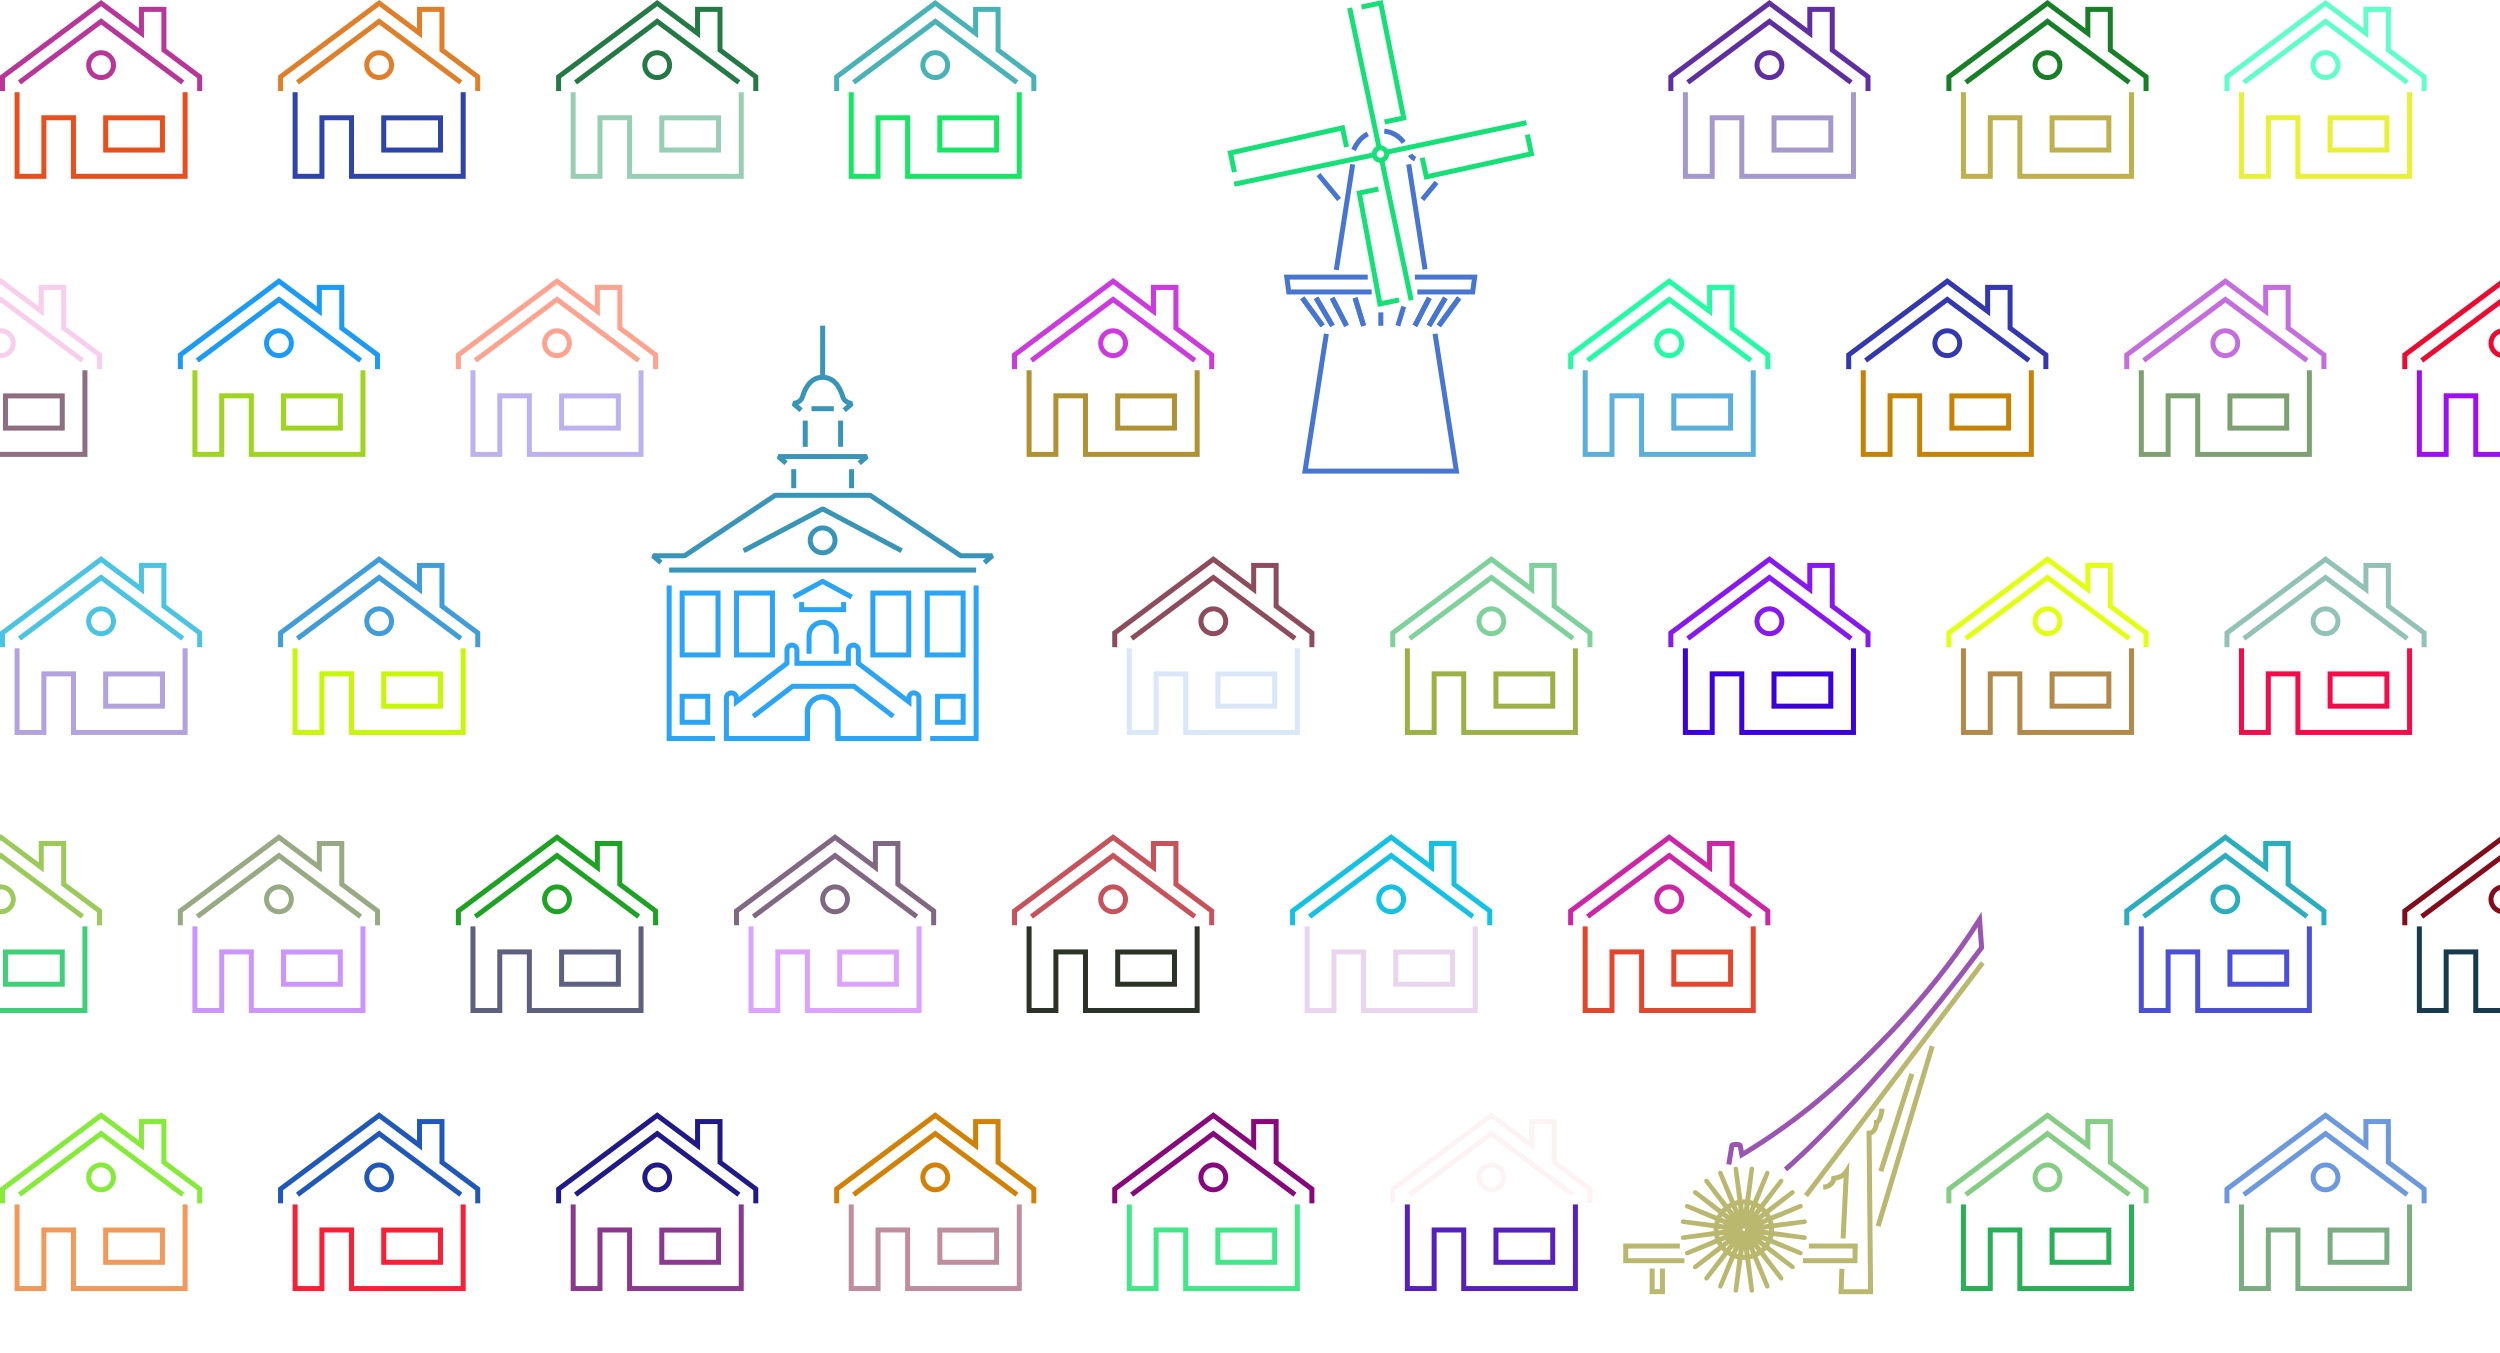 <?xml version="1.0" encoding="utf-8"?>
<!DOCTYPE svg PUBLIC "-//W3C//DTD SVG 1.1//EN" "http://www.w3.org/Graphics/SVG/1.1/DTD/svg11.dtd">









<svg xmlns="http://www.w3.org/2000/svg" width="998" height="540">
    <defs>
        <g id="roof">
    <polyline fill="none" stroke="currentColor" stroke-width="2" stroke-miterlimit="10" points="6.809,36.813 6.809,70.389 17.512,70.389 17.512,47.004 29.324,47.004 29.324,70.389 73.9,70.389 73.9,36.813"/>
    <rect x="42.187" y="47.042" fill="none" stroke="currentColor" stroke-width="2" stroke-miterlimit="10" width="22.664" height="12.859"/>
</g>
<g id="body">
    <polyline fill="none" stroke="currentColor" stroke-width="2" stroke-miterlimit="10" points="79.708,36.365 79.708,30.656 65.431,19.987 65.431,3.73 56.466,3.73 56.466,13.289 40.354,1.248 1,30.656 1,36.365"/>
    <polyline fill="none" stroke="currentColor" stroke-width="2" stroke-miterlimit="10" points="72.958,32.907 40.354,8.542 7.749,32.907"/>
    <circle fill="none" stroke="currentColor" stroke-width="2" stroke-miterlimit="10" cx="40.354" cy="26.005" r="4.964"/>
</g>
        <g id="stadhuisRoof">
    <rect x="12.313" y="106.751" fill="none" stroke="currentColor" stroke-width="2" stroke-miterlimit="10" width="14.324" height="24.701"/>
    <rect x="34.026" y="106.751" fill="none" stroke="currentColor" stroke-width="2" stroke-miterlimit="10" width="14.324" height="24.701"/>
    <rect x="12.313" y="147.966" fill="none" stroke="currentColor" stroke-width="2" stroke-miterlimit="10" width="10.214" height="10.365"/>
    <polyline fill="none" stroke="currentColor" stroke-width="2" stroke-miterlimit="10" points="80.007,108.347 68.4,102.087
		56.792,108.347 	"/>
    <polyline fill="none" stroke="currentColor" stroke-width="2" stroke-miterlimit="10" points="7.126,103.714 7.126,164.822
		25.447,164.822 	"/>
    <rect x="110.162" y="106.751" fill="none" stroke="currentColor" stroke-width="2" stroke-miterlimit="10" width="14.323" height="24.701"/>
    <rect x="88.449" y="106.751" fill="none" stroke="currentColor" stroke-width="2" stroke-miterlimit="10" width="14.323" height="24.701"/>
    <rect x="114.271" y="147.966" fill="none" stroke="currentColor" stroke-width="2" stroke-miterlimit="10" width="10.214" height="10.365"/>
    <path fill="none" stroke="currentColor" stroke-width="2" stroke-miterlimit="10" d="M29.979,164.822h32.325v-10.537
		c0-3.367,2.729-6.096,6.095-6.096s6.095,2.729,6.095,6.096v10.537h32.325v-16.236c0-1.098-0.892-1.988-1.989-1.988
		c-1.099,0-1.988,0.891-1.988,1.988v1.623l-20.189-15.416v-5.279c0-1.1-0.893-1.99-1.993-1.99s-1.993,0.891-1.993,1.99v5.279H68.399
		H58.132v-5.279c0-1.1-0.892-1.99-1.993-1.99c-1.1,0-1.993,0.891-1.993,1.99v5.279l-20.189,15.416v-1.623
		c0-1.098-0.89-1.988-1.989-1.988c-1.098,0-1.989,0.891-1.989,1.988V164.822z"/>
    <polyline fill="none" stroke="currentColor" stroke-width="2" stroke-miterlimit="10" points="76.777,110.359 76.777,113.375
		60.021,113.375 60.021,110.359 	"/>
    <path fill="none" stroke="currentColor" stroke-width="2" stroke-miterlimit="10" d="M62.304,164.822v-10.537
		c0-3.367,2.729-6.096,6.095-6.096c3.367,0,6.096,2.729,6.096,6.096v10.537"/>
    <path fill="none" stroke="currentColor" stroke-width="2" stroke-miterlimit="10" d="M62.979,130.966v-7.156
		c0-2.973,2.427-5.383,5.42-5.383s5.42,2.41,5.42,5.383v7.156"/>
    <polyline fill="none" stroke="currentColor" stroke-width="2" stroke-miterlimit="10" points="96.607,155.978 80.895,143.982
		70.628,143.982 60.36,143.982 56.375,143.982 40.662,155.978 	"/>
    <polyline fill="none" stroke="currentColor" stroke-width="2" stroke-miterlimit="10" points="111.352,164.822 129.672,164.822
		129.672,103.714 	"/>
</g>
<g id="stadhuisBody">
<line fill="none" stroke="currentColor" stroke-width="2" stroke-linejoin="bevel" stroke-miterlimit="10" x1="68.399" y1="20.454" x2="68.399" y2="0"/>
<polyline fill="none" stroke="currentColor" stroke-width="2" stroke-linejoin="bevel" stroke-miterlimit="10" points="132.959,94.617
		136.145,91.863 123.529,91.863 87.329,67.717 68.399,67.717 49.47,67.717 13.27,91.863 0.654,91.863 3.84,94.617 	"/>
<polyline fill="none" stroke="currentColor" stroke-width="2" stroke-linejoin="bevel" stroke-miterlimit="10" points="99.949,89.863
		68.399,73.142 36.849,89.863 	"/>
<line fill="none" stroke="currentColor" stroke-width="2" stroke-linejoin="bevel" stroke-miterlimit="10" x1="129.672" y1="97.57" x2="7.126" y2="97.57"/>
<circle fill="none" stroke="currentColor" stroke-width="2" stroke-linejoin="bevel" stroke-miterlimit="10" cx="68.399" cy="85.712" r="4.964"/>
<line fill="none" stroke="currentColor" stroke-width="2" stroke-linejoin="bevel" stroke-miterlimit="10" x1="56.862" y1="64.894" x2="56.862" y2="57.303"/>
<line fill="none" stroke="currentColor" stroke-width="2" stroke-linejoin="bevel" stroke-miterlimit="10" x1="79.937" y1="64.894" x2="79.937" y2="57.303"/>
<polyline fill="none" stroke="currentColor" stroke-width="2" stroke-linejoin="bevel" stroke-miterlimit="10" points="83.009,54.892
		86.08,52.253 50.719,52.253 53.791,54.892 	"/>
<line fill="none" stroke="currentColor" stroke-width="2" stroke-linejoin="bevel" stroke-miterlimit="10" x1="61.455" y1="48.357" x2="61.455" y2="37.907"/>
<line fill="none" stroke="currentColor" stroke-width="2" stroke-linejoin="bevel" stroke-miterlimit="10" x1="75.57" y1="48.357" x2="75.57" y2="37.907"/>
<path fill="none" stroke="currentColor" stroke-width="2" stroke-linejoin="bevel" stroke-miterlimit="10" d="M77.008,33.76l3.072-2.639
		c0,0-2.859-0.41-3.544-2.465c-0.685-2.056-2.45-8.026-8.137-8.026c-5.687,0-7.451,5.971-8.136,8.026
		c-0.685,2.055-3.545,2.465-3.545,2.465l3.072,2.639"/>
<line fill="none" stroke="currentColor" stroke-width="2" stroke-linejoin="bevel" stroke-miterlimit="10" x1="72.859" y1="33.15" x2="63.94" y2="33.15"/>
</g>
        <g id="stadskraanRoof">
    <path fill="none" stroke="currentColor" stroke-width="2" stroke-miterlimit="10" d="M42.137,100.87l1.242-7.6
		c0.065-0.521,3.209-0.539,3.301-0.021l0.662,3.725c0,0,13.183-7.666,27.005-18.79c18.737-15.079,47.646-42.955,67.9-75.076
		l0.813,11.208c-45.765,61.029-78.29,88.523-78.29,88.523"/>
</g>
<g id="stadskraanBody">
<line fill="none" stroke="currentColor" stroke-width="2" stroke-miterlimit="10" x1="72.934" y1="113.311" x2="143.496" y2="20.328"/>
<polygon fill="none" stroke="currentColor" stroke-width="1.8" stroke-linejoin="round" stroke-miterlimit="10" points="48.14,125.495
		51.335,102.614 48.498,125.542 57.507,104.268 48.834,125.68 63.042,107.463 49.12,125.901 67.56,111.981 49.342,126.188
		70.755,117.514 49.479,126.524 72.408,123.688 49.527,126.883 72.408,130.079 49.479,127.241 70.755,136.25 49.342,127.577
		67.56,141.784 49.12,127.864 63.042,146.303 48.834,128.084 57.507,149.499 48.498,128.223 51.335,151.151 48.14,128.27
		44.944,151.151 47.78,128.223 38.771,149.499 47.445,128.084 33.237,146.303 47.158,127.864 28.72,141.784 46.938,127.577
		25.524,136.25 46.8,127.241 23.87,130.079 46.752,126.883 23.87,123.688 46.8,126.524 25.524,117.514 46.938,126.188
		28.72,111.981 47.158,125.901 33.237,107.463 47.445,125.68 38.771,104.268 47.78,125.542 44.944,102.614 	"/>
<circle fill="none" stroke="currentColor" stroke-width="2" stroke-miterlimit="10" cx="48.139" cy="126.883" r="11.064"/>
<circle fill="none" stroke="currentColor" stroke-width="2" stroke-miterlimit="10" cx="48.14" cy="126.883" r="3.626"/>
<path fill="none" stroke="currentColor" stroke-width="2" stroke-miterlimit="10" d="M87.77,130.391l1.328-26.754
		c0,0-0.961,1.539-2.595,2.123c-1.494,0.535-2.409,0.643-2.409,0.643s-0.21,3.135-4.274,3.563"/>
<path fill="none" stroke="currentColor" stroke-width="2" stroke-miterlimit="10" d="M87.306,142.516l-0.349,9.121h11.777l-0.595-63.24
		c0,0,2.707,0.09,2.974-4.371c0,0,1.522-0.086,2.236-5.439"/>
<line fill="none" stroke="currentColor" stroke-width="2" stroke-miterlimit="10" x1="123.345" y1="53.681" x2="101.744" y2="125.491"/>
<line fill="none" stroke="currentColor" stroke-width="2" stroke-miterlimit="10" x1="115.202" y1="64.685" x2="102.828" y2="103.567"/>
<polyline fill="none" stroke="currentColor" stroke-width="2" stroke-miterlimit="10" points="24.416,139.272 1,139.272 1,133.428
		22.597,133.428 	"/>
<polyline fill="none" stroke="currentColor" stroke-width="2" stroke-miterlimit="10" points="74.098,133.428 92.594,133.428
		92.504,139.272 71.72,139.272 	"/>
<polyline fill="none" stroke="currentColor" stroke-width="2" stroke-miterlimit="10" points="15.638,142.387 15.638,151.637
		11.534,151.637 11.534,142.387 	"/>
</g>
        <g id="aeolusRoof">
    <line fill="none" stroke="currentColor" stroke-width="2" stroke-miterlimit="10" x1="72.359" y1="65.604" x2="78.878" y2="107.53"/>
    <line fill="none" stroke="currentColor" stroke-width="2" stroke-miterlimit="10" x1="43.449" y1="107.745" x2="50.001" y2="65.604"/>
    <polyline fill="none" stroke="currentColor" stroke-width="2" stroke-miterlimit="10" points="82.878,133.262 91.399,188.067
		62.577,188.067 59.782,188.067 30.96,188.067 39.481,133.262 	"/>
    <line fill="none" stroke="currentColor" stroke-width="2" stroke-miterlimit="10" x1="92.474" y1="118.922" x2="84.379" y2="130.059"/>
    <line fill="none" stroke="currentColor" stroke-width="2" stroke-miterlimit="10" x1="86.973" y1="118.922" x2="80.44" y2="130.059"/>
    <line fill="none" stroke="currentColor" stroke-width="2" stroke-miterlimit="10" x1="80.582" y1="118.922" x2="74.831" y2="130.059"/>
    <line fill="none" stroke="currentColor" stroke-width="2" stroke-miterlimit="10" x1="70.36" y1="122.401" x2="68.018" y2="130.059"/>
    <line fill="none" stroke="currentColor" stroke-width="2" stroke-miterlimit="10" x1="92.474" y1="118.922" x2="84.379" y2="130.059"/>
    <line fill="none" stroke="currentColor" stroke-width="2" stroke-miterlimit="10" x1="86.973" y1="118.922" x2="80.44" y2="130.059"/>
    <line fill="none" stroke="currentColor" stroke-width="2" stroke-miterlimit="10" x1="80.582" y1="118.922" x2="74.831" y2="130.059"/>
    <line fill="none" stroke="currentColor" stroke-width="2" stroke-miterlimit="10" x1="83.471" y1="72.804" x2="77.799" y2="79.641"/>
    <line fill="none" stroke="currentColor" stroke-width="2" stroke-miterlimit="10" x1="36.329" y1="69.695" x2="44.579" y2="79.642"/>
    <path fill="none" stroke="currentColor" stroke-width="2" stroke-miterlimit="10" d="M56.029,53.451
		c-3.106,1.563-4.764,4.381-5.702,6.42"/>
    <path fill="none" stroke="currentColor" stroke-width="2" stroke-miterlimit="10" d="M70.36,56.827c-1.561-2.095-3.97-4.078-7.757-4.468
		"/>
    <path fill="none" stroke="currentColor" stroke-width="2" stroke-miterlimit="10" d="M74.93,63.488c-0.8-0.389-1.56-0.94-1.976-1.715"/>
    <polyline fill="none" stroke="currentColor" stroke-width="2" stroke-miterlimit="10" points="57.566,116.557 24.464,116.557
		23.683,110.618 56.006,110.618 	"/>
    <polyline fill="none" stroke="currentColor" stroke-width="2" stroke-miterlimit="10" points="74.83,110.618 98.677,110.618
		97.896,116.557 75.802,116.557 	"/>
    <line fill="none" stroke="currentColor" stroke-width="2" stroke-miterlimit="10" x1="29.887" y1="118.922" x2="37.981" y2="130.059"/>
    <line fill="none" stroke="currentColor" stroke-width="2" stroke-miterlimit="10" x1="35.388" y1="118.922" x2="41.92" y2="130.059"/>
    <line fill="none" stroke="currentColor" stroke-width="2" stroke-miterlimit="10" x1="41.778" y1="118.922" x2="47.529" y2="130.059"/>
    <line fill="none" stroke="currentColor" stroke-width="2" stroke-miterlimit="10" x1="50.936" y1="118.922" x2="54.344" y2="130.059"/>
    <line fill="none" stroke="currentColor" stroke-width="2" stroke-miterlimit="10" x1="29.887" y1="118.922" x2="37.981" y2="130.059"/>
    <line fill="none" stroke="currentColor" stroke-width="2" stroke-miterlimit="10" x1="35.388" y1="118.922" x2="41.92" y2="130.059"/>
    <line fill="none" stroke="currentColor" stroke-width="2" stroke-miterlimit="10" x1="41.778" y1="118.922" x2="47.529" y2="130.059"/>
    <line fill="none" stroke="currentColor" stroke-width="2" stroke-miterlimit="10" x1="50.936" y1="118.922" x2="54.344" y2="130.059"/>
    <line fill="none" stroke="currentColor" stroke-width="2" stroke-miterlimit="10" x1="61.23" y1="124.7" x2="61.23" y2="130.059"/>
</g>
<g id="aeolusBody">
<line fill="none" stroke="currentColor" stroke-width="2" stroke-miterlimit="10" x1="60.557" y1="59.077" x2="48.786" y2="3.154"/>
<line fill="none" stroke="currentColor" stroke-width="2" stroke-miterlimit="10" x1="73.349" y1="119.858" x2="61.579" y2="63.934"/>
<polyline fill="none" stroke="currentColor" stroke-width="2" stroke-miterlimit="10" points="68.497,119.733 60.857,121.34
		52.639,77.062 60.279,75.453 	"/>
<polyline fill="none" stroke="currentColor" stroke-width="2" stroke-miterlimit="10" points="53.536,2.794 61.177,1.187 70.36,47.076
		62.72,48.685 	"/>
<line fill="none" stroke="currentColor" stroke-width="2" stroke-miterlimit="10" x1="63.43" y1="60.756" x2="119.369" y2="48.982"/>
<line fill="none" stroke="currentColor" stroke-width="2" stroke-miterlimit="10" x1="2.665" y1="73.545" x2="58.603" y2="61.771"/>
<polyline fill="none" stroke="currentColor" stroke-width="2" stroke-miterlimit="10" points="2.79,68.693 1.182,61.053 45.921,51.049
		47.528,58.688 	"/>
<polyline fill="none" stroke="currentColor" stroke-width="2" stroke-miterlimit="10" points="119.729,53.732 121.337,61.373
		79.383,70.605 77.774,62.966 	"/>
<circle fill="none" stroke="currentColor" stroke-width="2" stroke-miterlimit="10" cx="61.067" cy="61.505" r="2.481"/>
</g>
    </defs>

    
        
            
                
                    <g>
                        <use href="#roof" x="0" y="0" color="#e7501e"/>
                        <use href="#body" x="0" y="0" color="#b73697"/>
                    </g>
                
            
                
                    <g>
                        <use href="#roof" x="111" y="0" color="#2f44a8"/>
                        <use href="#body" x="111" y="0" color="#df7f29"/>
                    </g>
                
            
                
                    <g>
                        <use href="#roof" x="222" y="0" color="#98cfb4"/>
                        <use href="#body" x="222" y="0" color="#247945"/>
                    </g>
                
            
                
                    <g>
                        <use href="#roof" x="333" y="0" color="#19e565"/>
                        <use href="#body" x="333" y="0" color="#49b2b6"/>
                    </g>
                
            
                
                    
                
            
                
                    <g>
                        <use href="#aeolusRoof" x="490" y="0" color="#4675d2"/>
                        <use href="#aeolusBody" x="490" y="0" color="#15e077"/>
                    </g>
                
            
                
                    <g>
                        <use href="#roof" x="666" y="0" color="#a598cd"/>
                        <use href="#body" x="666" y="0" color="#5f2fa1"/>
                    </g>
                
            
                
                    <g>
                        <use href="#roof" x="777" y="0" color="#beb14d"/>
                        <use href="#body" x="777" y="0" color="#167f27"/>
                    </g>
                
            
                
                    <g>
                        <use href="#roof" x="888" y="0" color="#e9f03a"/>
                        <use href="#body" x="888" y="0" color="#60ffc9"/>
                    </g>
                
            
                
                    <g>
                        <use href="#roof" x="999" y="0" color="#2de671"/>
                        <use href="#body" x="999" y="0" color="#847076"/>
                    </g>
                
            
                
                    <g>
                        <use href="#roof" x="1110" y="0" color="#2240d0"/>
                        <use href="#body" x="1110" y="0" color="#1e5e3c"/>
                    </g>
                
            
                
                    <g>
                        <use href="#roof" x="1221" y="0" color="#a95499"/>
                        <use href="#body" x="1221" y="0" color="#677a49"/>
                    </g>
                
            
                
                    <g>
                        <use href="#roof" x="1332" y="0" color="#23b96c"/>
                        <use href="#body" x="1332" y="0" color="#fc231a"/>
                    </g>
                
            
                
                    <g>
                        <use href="#roof" x="1443" y="0" color="#59d723"/>
                        <use href="#body" x="1443" y="0" color="#202967"/>
                    </g>
                
            
                
                    <g>
                        <use href="#roof" x="1554" y="0" color="#4ae5d5"/>
                        <use href="#body" x="1554" y="0" color="#a46e6d"/>
                    </g>
                
            
                
                    <g>
                        <use href="#roof" x="1665" y="0" color="#301730"/>
                        <use href="#body" x="1665" y="0" color="#3171f0"/>
                    </g>
                
            
                
                    <g>
                        <use href="#roof" x="1776" y="0" color="#4efefe"/>
                        <use href="#body" x="1776" y="0" color="#b80582"/>
                    </g>
                
            
                
                    <g>
                        <use href="#roof" x="1887" y="0" color="#2f63c3"/>
                        <use href="#body" x="1887" y="0" color="#740e4c"/>
                    </g>
                
            
                
                    <g>
                        <use href="#roof" x="1998" y="0" color="#73dbc8"/>
                        <use href="#body" x="1998" y="0" color="#826899"/>
                    </g>
                
            
                
                    <g>
                        <use href="#roof" x="2109" y="0" color="#fce4f6"/>
                        <use href="#body" x="2109" y="0" color="#69cf3d"/>
                    </g>
                
            
                
                    <g>
                        <use href="#roof" x="2220" y="0" color="#bb3710"/>
                        <use href="#body" x="2220" y="0" color="#28aa53"/>
                    </g>
                
            
                
                    <g>
                        <use href="#roof" x="2331" y="0" color="#1d8c3a"/>
                        <use href="#body" x="2331" y="0" color="#edc887"/>
                    </g>
                
            
                
                    <g>
                        <use href="#roof" x="2442" y="0" color="#2a7d87"/>
                        <use href="#body" x="2442" y="0" color="#65cbce"/>
                    </g>
                
            
                
                    <g>
                        <use href="#roof" x="2553" y="0" color="#739bd5"/>
                        <use href="#body" x="2553" y="0" color="#accab6"/>
                    </g>
                
            
                
                    <g>
                        <use href="#roof" x="2664" y="0" color="#18ecd6"/>
                        <use href="#body" x="2664" y="0" color="#2695d1"/>
                    </g>
                
            
                
                    <g>
                        <use href="#roof" x="2775" y="0" color="#ca1555"/>
                        <use href="#body" x="2775" y="0" color="#b9f6ef"/>
                    </g>
                
            
                
                    <g>
                        <use href="#roof" x="2886" y="0" color="#43cf62"/>
                        <use href="#body" x="2886" y="0" color="#13cb33"/>
                    </g>
                
            
                
                    <g>
                        <use href="#roof" x="2997" y="0" color="#1a9db0"/>
                        <use href="#body" x="2997" y="0" color="#5a6447"/>
                    </g>
                
            
                
                    <g>
                        <use href="#roof" x="3108" y="0" color="#a1f304"/>
                        <use href="#body" x="3108" y="0" color="#14f637"/>
                    </g>
                
            
                
                    <g>
                        <use href="#roof" x="3219" y="0" color="#a90f13"/>
                        <use href="#body" x="3219" y="0" color="#d7e6e3"/>
                    </g>
                
            
                
                    <g>
                        <use href="#roof" x="3330" y="0" color="#7fa7b2"/>
                        <use href="#body" x="3330" y="0" color="#7fcaed"/>
                    </g>
                
            
                
                    <g>
                        <use href="#roof" x="3441" y="0" color="#d5f91f"/>
                        <use href="#body" x="3441" y="0" color="#60f2ef"/>
                    </g>
                
            
                
                    <g>
                        <use href="#roof" x="3552" y="0" color="#41dd85"/>
                        <use href="#body" x="3552" y="0" color="#da444c"/>
                    </g>
                
            
                
                    <g>
                        <use href="#roof" x="3663" y="0" color="#187055"/>
                        <use href="#body" x="3663" y="0" color="#1f25f4"/>
                    </g>
                
            
                
                    <g>
                        <use href="#roof" x="3774" y="0" color="#28b1ea"/>
                        <use href="#body" x="3774" y="0" color="#394f30"/>
                    </g>
                
            
                
                    <g>
                        <use href="#roof" x="3885" y="0" color="#9b5c23"/>
                        <use href="#body" x="3885" y="0" color="#f70485"/>
                    </g>
                
            
        

    
        
            
                
                    <g>
                        <use href="#roof" x="-40" y="111" color="#8e6e80"/>
                        <use href="#body" x="-40" y="111" color="#f7ceec"/>
                    </g>
                
            
                
                    <g>
                        <use href="#roof" x="71" y="111" color="#9ed520"/>
                        <use href="#body" x="71" y="111" color="#1c9af6"/>
                    </g>
                
            
                
                    <g>
                        <use href="#roof" x="182" y="111" color="#beb2ee"/>
                        <use href="#body" x="182" y="111" color="#fda390"/>
                    </g>
                
            
                
                    
                
            
                
                    <g>
                        <use href="#roof" x="404" y="111" color="#b09235"/>
                        <use href="#body" x="404" y="111" color="#cc3add"/>
                    </g>
                
            
                
                    
                
            
                
                    <g>
                        <use href="#roof" x="626" y="111" color="#5dafdb"/>
                        <use href="#body" x="626" y="111" color="#24fca5"/>
                    </g>
                
            
                
                    <g>
                        <use href="#roof" x="737" y="111" color="#c58306"/>
                        <use href="#body" x="737" y="111" color="#3337b0"/>
                    </g>
                
            
                
                    <g>
                        <use href="#roof" x="848" y="111" color="#7da170"/>
                        <use href="#body" x="848" y="111" color="#c46ede"/>
                    </g>
                
            
                
                    <g>
                        <use href="#roof" x="959" y="111" color="#9d0ff2"/>
                        <use href="#body" x="959" y="111" color="#ec0a30"/>
                    </g>
                
            
                
                    <g>
                        <use href="#roof" x="1070" y="111" color="#9c9deb"/>
                        <use href="#body" x="1070" y="111" color="#6e9c7b"/>
                    </g>
                
            
                
                    <g>
                        <use href="#roof" x="1181" y="111" color="#d0446a"/>
                        <use href="#body" x="1181" y="111" color="#f8c1ed"/>
                    </g>
                
            
                
                    <g>
                        <use href="#roof" x="1292" y="111" color="#eaea38"/>
                        <use href="#body" x="1292" y="111" color="#d7be4d"/>
                    </g>
                
            
                
                    <g>
                        <use href="#roof" x="1403" y="111" color="#9fef2a"/>
                        <use href="#body" x="1403" y="111" color="#9038ae"/>
                    </g>
                
            
                
                    <g>
                        <use href="#roof" x="1514" y="111" color="#48d98a"/>
                        <use href="#body" x="1514" y="111" color="#b39b34"/>
                    </g>
                
            
                
                    <g>
                        <use href="#roof" x="1625" y="111" color="#4d9f7c"/>
                        <use href="#body" x="1625" y="111" color="#d934c8"/>
                    </g>
                
            
                
                    <g>
                        <use href="#roof" x="1736" y="111" color="#4b40de"/>
                        <use href="#body" x="1736" y="111" color="#bfd2e8"/>
                    </g>
                
            
                
                    <g>
                        <use href="#roof" x="1847" y="111" color="#71d2af"/>
                        <use href="#body" x="1847" y="111" color="#726a91"/>
                    </g>
                
            
                
                    <g>
                        <use href="#roof" x="1958" y="111" color="#e6571e"/>
                        <use href="#body" x="1958" y="111" color="#4f7334"/>
                    </g>
                
            
                
                    <g>
                        <use href="#roof" x="2069" y="111" color="#90d7e0"/>
                        <use href="#body" x="2069" y="111" color="#884028"/>
                    </g>
                
            
                
                    <g>
                        <use href="#roof" x="2180" y="111" color="#64f38b"/>
                        <use href="#body" x="2180" y="111" color="#ec91e8"/>
                    </g>
                
            
                
                    <g>
                        <use href="#roof" x="2291" y="111" color="#e55329"/>
                        <use href="#body" x="2291" y="111" color="#2d76ac"/>
                    </g>
                
            
                
                    <g>
                        <use href="#roof" x="2402" y="111" color="#26d490"/>
                        <use href="#body" x="2402" y="111" color="#9ce476"/>
                    </g>
                
            
                
                    <g>
                        <use href="#roof" x="2513" y="111" color="#dbf804"/>
                        <use href="#body" x="2513" y="111" color="#754497"/>
                    </g>
                
            
                
                    <g>
                        <use href="#roof" x="2624" y="111" color="#c0c162"/>
                        <use href="#body" x="2624" y="111" color="#3e0517"/>
                    </g>
                
            
                
                    <g>
                        <use href="#roof" x="2735" y="111" color="#da9c57"/>
                        <use href="#body" x="2735" y="111" color="#11528a"/>
                    </g>
                
            
                
                    <g>
                        <use href="#roof" x="2846" y="111" color="#320851"/>
                        <use href="#body" x="2846" y="111" color="#5aa202"/>
                    </g>
                
            
                
                    <g>
                        <use href="#roof" x="2957" y="111" color="#e413ad"/>
                        <use href="#body" x="2957" y="111" color="#4fe182"/>
                    </g>
                
            
                
                    <g>
                        <use href="#roof" x="3068" y="111" color="#12e4b2"/>
                        <use href="#body" x="3068" y="111" color="#8f3a90"/>
                    </g>
                
            
                
                    <g>
                        <use href="#roof" x="3179" y="111" color="#c85e95"/>
                        <use href="#body" x="3179" y="111" color="#49b8a8"/>
                    </g>
                
            
                
                    <g>
                        <use href="#roof" x="3290" y="111" color="#378f86"/>
                        <use href="#body" x="3290" y="111" color="#aa8ae7"/>
                    </g>
                
            
                
                    <g>
                        <use href="#roof" x="3401" y="111" color="#18790f"/>
                        <use href="#body" x="3401" y="111" color="#4017d7"/>
                    </g>
                
            
                
                    <g>
                        <use href="#roof" x="3512" y="111" color="#3ecf29"/>
                        <use href="#body" x="3512" y="111" color="#282f95"/>
                    </g>
                
            
                
                    <g>
                        <use href="#roof" x="3623" y="111" color="#d1e4b8"/>
                        <use href="#body" x="3623" y="111" color="#305d01"/>
                    </g>
                
            
                
                    <g>
                        <use href="#roof" x="3734" y="111" color="#86aa91"/>
                        <use href="#body" x="3734" y="111" color="#de5059"/>
                    </g>
                
            
                
                    <g>
                        <use href="#roof" x="3845" y="111" color="#4fdcf1"/>
                        <use href="#body" x="3845" y="111" color="#819415"/>
                    </g>
                
            
                
                    <g>
                        <use href="#roof" x="3956" y="111" color="#86fbce"/>
                        <use href="#body" x="3956" y="111" color="#ba0b7b"/>
                    </g>
                
            
        

    
        
            
                
                    <g>
                        <use href="#roof" x="0" y="222" color="#b2a2dd"/>
                        <use href="#body" x="0" y="222" color="#4bc3e3"/>
                    </g>
                
            
                
                    <g>
                        <use href="#roof" x="111" y="222" color="#c7f608"/>
                        <use href="#body" x="111" y="222" color="#419dda"/>
                    </g>
                
            
                
                    <g>
                        <use href="#stadhuisRoof" x="260" y="130" color="#2ba4f5"/>
                        <use href="#stadhuisBody" x="260" y="130" color="#3995b8"/>
                    </g>
                
            
                
                    
                
            
                
                    <g>
                        <use href="#roof" x="444" y="222" color="#d9e7f9"/>
                        <use href="#body" x="444" y="222" color="#8d4c5d"/>
                    </g>
                
            
                
                    <g>
                        <use href="#roof" x="555" y="222" color="#9db046"/>
                        <use href="#body" x="555" y="222" color="#7fd19b"/>
                    </g>
                
            
                
                    <g>
                        <use href="#roof" x="666" y="222" color="#3a01dc"/>
                        <use href="#body" x="666" y="222" color="#8719f0"/>
                    </g>
                
            
                
                    <g>
                        <use href="#roof" x="777" y="222" color="#b18949"/>
                        <use href="#body" x="777" y="222" color="#e3ff11"/>
                    </g>
                
            
                
                    <g>
                        <use href="#roof" x="888" y="222" color="#f30b4a"/>
                        <use href="#body" x="888" y="222" color="#92c2b6"/>
                    </g>
                
            
                
                    <g>
                        <use href="#roof" x="999" y="222" color="#9569c1"/>
                        <use href="#body" x="999" y="222" color="#ccc160"/>
                    </g>
                
            
                
                    <g>
                        <use href="#roof" x="1110" y="222" color="#88bf00"/>
                        <use href="#body" x="1110" y="222" color="#ccb07f"/>
                    </g>
                
            
                
                    <g>
                        <use href="#roof" x="1221" y="222" color="#654200"/>
                        <use href="#body" x="1221" y="222" color="#e20cd9"/>
                    </g>
                
            
                
                    <g>
                        <use href="#roof" x="1332" y="222" color="#e5e283"/>
                        <use href="#body" x="1332" y="222" color="#14a464"/>
                    </g>
                
            
                
                    <g>
                        <use href="#roof" x="1443" y="222" color="#e31dc6"/>
                        <use href="#body" x="1443" y="222" color="#9c6a38"/>
                    </g>
                
            
                
                    <g>
                        <use href="#roof" x="1554" y="222" color="#3db7e1"/>
                        <use href="#body" x="1554" y="222" color="#7a941c"/>
                    </g>
                
            
                
                    <g>
                        <use href="#roof" x="1665" y="222" color="#1f5498"/>
                        <use href="#body" x="1665" y="222" color="#42dba0"/>
                    </g>
                
            
                
                    <g>
                        <use href="#roof" x="1776" y="222" color="#50faec"/>
                        <use href="#body" x="1776" y="222" color="#ca941e"/>
                    </g>
                
            
                
                    <g>
                        <use href="#roof" x="1887" y="222" color="#abe293"/>
                        <use href="#body" x="1887" y="222" color="#7c0157"/>
                    </g>
                
            
                
                    <g>
                        <use href="#roof" x="1998" y="222" color="#ce595b"/>
                        <use href="#body" x="1998" y="222" color="#c6d0ec"/>
                    </g>
                
            
                
                    <g>
                        <use href="#roof" x="2109" y="222" color="#4f4e6c"/>
                        <use href="#body" x="2109" y="222" color="#d738a4"/>
                    </g>
                
            
                
                    <g>
                        <use href="#roof" x="2220" y="222" color="#ecade4"/>
                        <use href="#body" x="2220" y="222" color="#f95479"/>
                    </g>
                
            
                
                    <g>
                        <use href="#roof" x="2331" y="222" color="#beb783"/>
                        <use href="#body" x="2331" y="222" color="#4bce35"/>
                    </g>
                
            
                
                    <g>
                        <use href="#roof" x="2442" y="222" color="#1cd03c"/>
                        <use href="#body" x="2442" y="222" color="#a8ca81"/>
                    </g>
                
            
                
                    <g>
                        <use href="#roof" x="2553" y="222" color="#e50a66"/>
                        <use href="#body" x="2553" y="222" color="#8e9b44"/>
                    </g>
                
            
                
                    <g>
                        <use href="#roof" x="2664" y="222" color="#828d04"/>
                        <use href="#body" x="2664" y="222" color="#cb7c84"/>
                    </g>
                
            
                
                    <g>
                        <use href="#roof" x="2775" y="222" color="#214e0a"/>
                        <use href="#body" x="2775" y="222" color="#d9b0ad"/>
                    </g>
                
            
                
                    <g>
                        <use href="#roof" x="2886" y="222" color="#141712"/>
                        <use href="#body" x="2886" y="222" color="#e74120"/>
                    </g>
                
            
                
                    <g>
                        <use href="#roof" x="2997" y="222" color="#bc7846"/>
                        <use href="#body" x="2997" y="222" color="#91df93"/>
                    </g>
                
            
                
                    <g>
                        <use href="#roof" x="3108" y="222" color="#458e2f"/>
                        <use href="#body" x="3108" y="222" color="#4a5a64"/>
                    </g>
                
            
                
                    <g>
                        <use href="#roof" x="3219" y="222" color="#9204c9"/>
                        <use href="#body" x="3219" y="222" color="#673821"/>
                    </g>
                
            
                
                    <g>
                        <use href="#roof" x="3330" y="222" color="#ecdb3b"/>
                        <use href="#body" x="3330" y="222" color="#33a2d5"/>
                    </g>
                
            
                
                    <g>
                        <use href="#roof" x="3441" y="222" color="#d2eb76"/>
                        <use href="#body" x="3441" y="222" color="#fd973"/>
                    </g>
                
            
                
                    <g>
                        <use href="#roof" x="3552" y="222" color="#3dda22"/>
                        <use href="#body" x="3552" y="222" color="#61bf96"/>
                    </g>
                
            
                
                    <g>
                        <use href="#roof" x="3663" y="222" color="#1fd160"/>
                        <use href="#body" x="3663" y="222" color="#eb9241"/>
                    </g>
                
            
                
                    <g>
                        <use href="#roof" x="3774" y="222" color="#2a109a"/>
                        <use href="#body" x="3774" y="222" color="#58a788"/>
                    </g>
                
            
                
                    <g>
                        <use href="#roof" x="3885" y="222" color="#e3a4d5"/>
                        <use href="#body" x="3885" y="222" color="#bc8a61"/>
                    </g>
                
            
        

    
        
            
                
                    <g>
                        <use href="#roof" x="-40" y="333" color="#3ed078"/>
                        <use href="#body" x="-40" y="333" color="#9bca5b"/>
                    </g>
                
            
                
                    <g>
                        <use href="#roof" x="71" y="333" color="#cc95fd"/>
                        <use href="#body" x="71" y="333" color="#97aa83"/>
                    </g>
                
            
                
                    <g>
                        <use href="#roof" x="182" y="333" color="#5f5f7f"/>
                        <use href="#body" x="182" y="333" color="#1da224"/>
                    </g>
                
            
                
                    <g>
                        <use href="#roof" x="293" y="333" color="#dba2fe"/>
                        <use href="#body" x="293" y="333" color="#816882"/>
                    </g>
                
            
                
                    <g>
                        <use href="#roof" x="404" y="333" color="#2d3227"/>
                        <use href="#body" x="404" y="333" color="#c7525b"/>
                    </g>
                
            
                
                    <g>
                        <use href="#roof" x="515" y="333" color="#e9d6ee"/>
                        <use href="#body" x="515" y="333" color="#12c1e4"/>
                    </g>
                
            
                
                    <g>
                        <use href="#roof" x="626" y="333" color="#e3462f"/>
                        <use href="#body" x="626" y="333" color="#cc26a7"/>
                    </g>
                
            
                
                    
                
            
                
                    <g>
                        <use href="#roof" x="848" y="333" color="#4a4ed9"/>
                        <use href="#body" x="848" y="333" color="#2aaebe"/>
                    </g>
                
            
                
                    <g>
                        <use href="#roof" x="959" y="333" color="#173b4d"/>
                        <use href="#body" x="959" y="333" color="#820c1c"/>
                    </g>
                
            
                
                    <g>
                        <use href="#roof" x="1070" y="333" color="#b222df"/>
                        <use href="#body" x="1070" y="333" color="#2bc1a2"/>
                    </g>
                
            
                
                    <g>
                        <use href="#roof" x="1181" y="333" color="#1656cb"/>
                        <use href="#body" x="1181" y="333" color="#6cbfd1"/>
                    </g>
                
            
                
                    <g>
                        <use href="#roof" x="1292" y="333" color="#23cd0c"/>
                        <use href="#body" x="1292" y="333" color="#65adc3"/>
                    </g>
                
            
                
                    <g>
                        <use href="#roof" x="1403" y="333" color="#c695a0"/>
                        <use href="#body" x="1403" y="333" color="#22458b"/>
                    </g>
                
            
                
                    <g>
                        <use href="#roof" x="1514" y="333" color="#8f55f8"/>
                        <use href="#body" x="1514" y="333" color="#5d9781"/>
                    </g>
                
            
                
                    <g>
                        <use href="#roof" x="1625" y="333" color="#b94665"/>
                        <use href="#body" x="1625" y="333" color="#cfee1e"/>
                    </g>
                
            
                
                    <g>
                        <use href="#roof" x="1736" y="333" color="#b3578f"/>
                        <use href="#body" x="1736" y="333" color="#6a58f7"/>
                    </g>
                
            
                
                    <g>
                        <use href="#roof" x="1847" y="333" color="#c2c485"/>
                        <use href="#body" x="1847" y="333" color="#89297f"/>
                    </g>
                
            
                
                    <g>
                        <use href="#roof" x="1958" y="333" color="#4a006b"/>
                        <use href="#body" x="1958" y="333" color="#3c7bec"/>
                    </g>
                
            
                
                    <g>
                        <use href="#roof" x="2069" y="333" color="#43a14d"/>
                        <use href="#body" x="2069" y="333" color="#5a5e46"/>
                    </g>
                
            
                
                    <g>
                        <use href="#roof" x="2180" y="333" color="#5a8fa8"/>
                        <use href="#body" x="2180" y="333" color="#ad7da5"/>
                    </g>
                
            
                
                    <g>
                        <use href="#roof" x="2291" y="333" color="#ef6f3c"/>
                        <use href="#body" x="2291" y="333" color="#e4fd10"/>
                    </g>
                
            
                
                    <g>
                        <use href="#roof" x="2402" y="333" color="#9385fa"/>
                        <use href="#body" x="2402" y="333" color="#775892"/>
                    </g>
                
            
                
                    <g>
                        <use href="#roof" x="2513" y="333" color="#c4696a"/>
                        <use href="#body" x="2513" y="333" color="#dbb3a2"/>
                    </g>
                
            
                
                    <g>
                        <use href="#roof" x="2624" y="333" color="#f5ef1a"/>
                        <use href="#body" x="2624" y="333" color="#8484d9"/>
                    </g>
                
            
                
                    <g>
                        <use href="#roof" x="2735" y="333" color="#4cd60c"/>
                        <use href="#body" x="2735" y="333" color="#745a5e"/>
                    </g>
                
            
                
                    <g>
                        <use href="#roof" x="2846" y="333" color="#11ac56"/>
                        <use href="#body" x="2846" y="333" color="#d8b8a7"/>
                    </g>
                
            
                
                    <g>
                        <use href="#roof" x="2957" y="333" color="#266360"/>
                        <use href="#body" x="2957" y="333" color="#1034af"/>
                    </g>
                
            
                
                    <g>
                        <use href="#roof" x="3068" y="333" color="#8a7ae7"/>
                        <use href="#body" x="3068" y="333" color="#be3644"/>
                    </g>
                
            
                
                    <g>
                        <use href="#roof" x="3179" y="333" color="#3b201e"/>
                        <use href="#body" x="3179" y="333" color="#7533aa"/>
                    </g>
                
            
                
                    <g>
                        <use href="#roof" x="3290" y="333" color="#71a212"/>
                        <use href="#body" x="3290" y="333" color="#565563"/>
                    </g>
                
            
                
                    <g>
                        <use href="#roof" x="3401" y="333" color="#f519e0"/>
                        <use href="#body" x="3401" y="333" color="#781334"/>
                    </g>
                
            
                
                    <g>
                        <use href="#roof" x="3512" y="333" color="#bbc7db"/>
                        <use href="#body" x="3512" y="333" color="#9a4f85"/>
                    </g>
                
            
                
                    <g>
                        <use href="#roof" x="3623" y="333" color="#2f93f2"/>
                        <use href="#body" x="3623" y="333" color="#45039c"/>
                    </g>
                
            
                
                    <g>
                        <use href="#roof" x="3734" y="333" color="#6ccc95"/>
                        <use href="#body" x="3734" y="333" color="#75d38d"/>
                    </g>
                
            
                
                    <g>
                        <use href="#roof" x="3845" y="333" color="#3831f7"/>
                        <use href="#body" x="3845" y="333" color="#d54e18"/>
                    </g>
                
            
                
                    <g>
                        <use href="#roof" x="3956" y="333" color="#23a5f7"/>
                        <use href="#body" x="3956" y="333" color="#9a4d7d"/>
                    </g>
                
            
        

    
        
            
                
                    <g>
                        <use href="#roof" x="0" y="444" color="#ef995b"/>
                        <use href="#body" x="0" y="444" color="#85ea39"/>
                    </g>
                
            
                
                    <g>
                        <use href="#roof" x="111" y="444" color="#f91f37"/>
                        <use href="#body" x="111" y="444" color="#1f58b9"/>
                    </g>
                
            
                
                    <g>
                        <use href="#roof" x="222" y="444" color="#8b388f"/>
                        <use href="#body" x="222" y="444" color="#201988"/>
                    </g>
                
            
                
                    <g>
                        <use href="#roof" x="333" y="444" color="#be8e9f"/>
                        <use href="#body" x="333" y="444" color="#d28107"/>
                    </g>
                
            
                
                    <g>
                        <use href="#roof" x="444" y="444" color="#44e68a"/>
                        <use href="#body" x="444" y="444" color="#88077d"/>
                    </g>
                
            
                
                    <g>
                        <use href="#roof" x="555" y="444" color="#5620ba"/>
                        <use href="#body" x="555" y="444" color="#fdf3f5"/>
                    </g>
                
            
                
                    <g>
                        <use href="#stadskraanRoof" x="648" y="364" color="#9955b1"/>
                        <use href="#stadskraanBody" x="648" y="364" color="#bab76f"/>
                    </g>
                
            
                
                    <g>
                        <use href="#roof" x="777" y="444" color="#28af57"/>
                        <use href="#body" x="777" y="444" color="#85cc85"/>
                    </g>
                
            
                
                    <g>
                        <use href="#roof" x="888" y="444" color="#7aad82"/>
                        <use href="#body" x="888" y="444" color="#6c98de"/>
                    </g>
                
            
                
                    <g>
                        <use href="#roof" x="999" y="444" color="#71da97"/>
                        <use href="#body" x="999" y="444" color="#afe6ea"/>
                    </g>
                
            
                
                    <g>
                        <use href="#roof" x="1110" y="444" color="#3364ad"/>
                        <use href="#body" x="1110" y="444" color="#de6ed7"/>
                    </g>
                
            
                
                    <g>
                        <use href="#roof" x="1221" y="444" color="#236362"/>
                        <use href="#body" x="1221" y="444" color="#c5ff50"/>
                    </g>
                
            
                
                    <g>
                        <use href="#roof" x="1332" y="444" color="#ea85d9"/>
                        <use href="#body" x="1332" y="444" color="#d5b8a7"/>
                    </g>
                
            
                
                    <g>
                        <use href="#roof" x="1443" y="444" color="#c4d2ba"/>
                        <use href="#body" x="1443" y="444" color="#4d8955"/>
                    </g>
                
            
                
                    <g>
                        <use href="#roof" x="1554" y="444" color="#fa7254"/>
                        <use href="#body" x="1554" y="444" color="#f07842"/>
                    </g>
                
            
                
                    <g>
                        <use href="#roof" x="1665" y="444" color="#accb75"/>
                        <use href="#body" x="1665" y="444" color="#36767d"/>
                    </g>
                
            
                
                    <g>
                        <use href="#roof" x="1776" y="444" color="#c2bdad"/>
                        <use href="#body" x="1776" y="444" color="#4b1d78"/>
                    </g>
                
            
                
                    <g>
                        <use href="#roof" x="1887" y="444" color="#a91679"/>
                        <use href="#body" x="1887" y="444" color="#686809"/>
                    </g>
                
            
                
                    <g>
                        <use href="#roof" x="1998" y="444" color="#3562c6"/>
                        <use href="#body" x="1998" y="444" color="#1ee210"/>
                    </g>
                
            
                
                    <g>
                        <use href="#roof" x="2109" y="444" color="#de99c8"/>
                        <use href="#body" x="2109" y="444" color="#5f38f9"/>
                    </g>
                
            
                
                    <g>
                        <use href="#roof" x="2220" y="444" color="#7272ff"/>
                        <use href="#body" x="2220" y="444" color="#5babf4"/>
                    </g>
                
            
                
                    <g>
                        <use href="#roof" x="2331" y="444" color="#532c4c"/>
                        <use href="#body" x="2331" y="444" color="#168fc3"/>
                    </g>
                
            
                
                    <g>
                        <use href="#roof" x="2442" y="444" color="#afe31c"/>
                        <use href="#body" x="2442" y="444" color="#7e8e68"/>
                    </g>
                
            
                
                    <g>
                        <use href="#roof" x="2553" y="444" color="#378925"/>
                        <use href="#body" x="2553" y="444" color="#45161b"/>
                    </g>
                
            
                
                    <g>
                        <use href="#roof" x="2664" y="444" color="#b5dade"/>
                        <use href="#body" x="2664" y="444" color="#e7680f"/>
                    </g>
                
            
                
                    <g>
                        <use href="#roof" x="2775" y="444" color="#db58dd"/>
                        <use href="#body" x="2775" y="444" color="#de08d0"/>
                    </g>
                
            
                
                    <g>
                        <use href="#roof" x="2886" y="444" color="#526158"/>
                        <use href="#body" x="2886" y="444" color="#c56abf"/>
                    </g>
                
            
                
                    <g>
                        <use href="#roof" x="2997" y="444" color="#190161"/>
                        <use href="#body" x="2997" y="444" color="#e33340"/>
                    </g>
                
            
                
                    <g>
                        <use href="#roof" x="3108" y="444" color="#b97606"/>
                        <use href="#body" x="3108" y="444" color="#e59380"/>
                    </g>
                
            
                
                    <g>
                        <use href="#roof" x="3219" y="444" color="#ae91d9"/>
                        <use href="#body" x="3219" y="444" color="#7b1de7"/>
                    </g>
                
            
                
                    <g>
                        <use href="#roof" x="3330" y="444" color="#fef205"/>
                        <use href="#body" x="3330" y="444" color="#5785b0"/>
                    </g>
                
            
                
                    <g>
                        <use href="#roof" x="3441" y="444" color="#336e86"/>
                        <use href="#body" x="3441" y="444" color="#1fd0a0"/>
                    </g>
                
            
                
                    <g>
                        <use href="#roof" x="3552" y="444" color="#ebfb39"/>
                        <use href="#body" x="3552" y="444" color="#4d5977"/>
                    </g>
                
            
                
                    <g>
                        <use href="#roof" x="3663" y="444" color="#75978b"/>
                        <use href="#body" x="3663" y="444" color="#e73e1a"/>
                    </g>
                
            
                
                    <g>
                        <use href="#roof" x="3774" y="444" color="#ae1f46"/>
                        <use href="#body" x="3774" y="444" color="#a60fd2"/>
                    </g>
                
            
                
                    <g>
                        <use href="#roof" x="3885" y="444" color="#6df13e"/>
                        <use href="#body" x="3885" y="444" color="#48e780"/>
                    </g>
                
            
        

    
</svg>